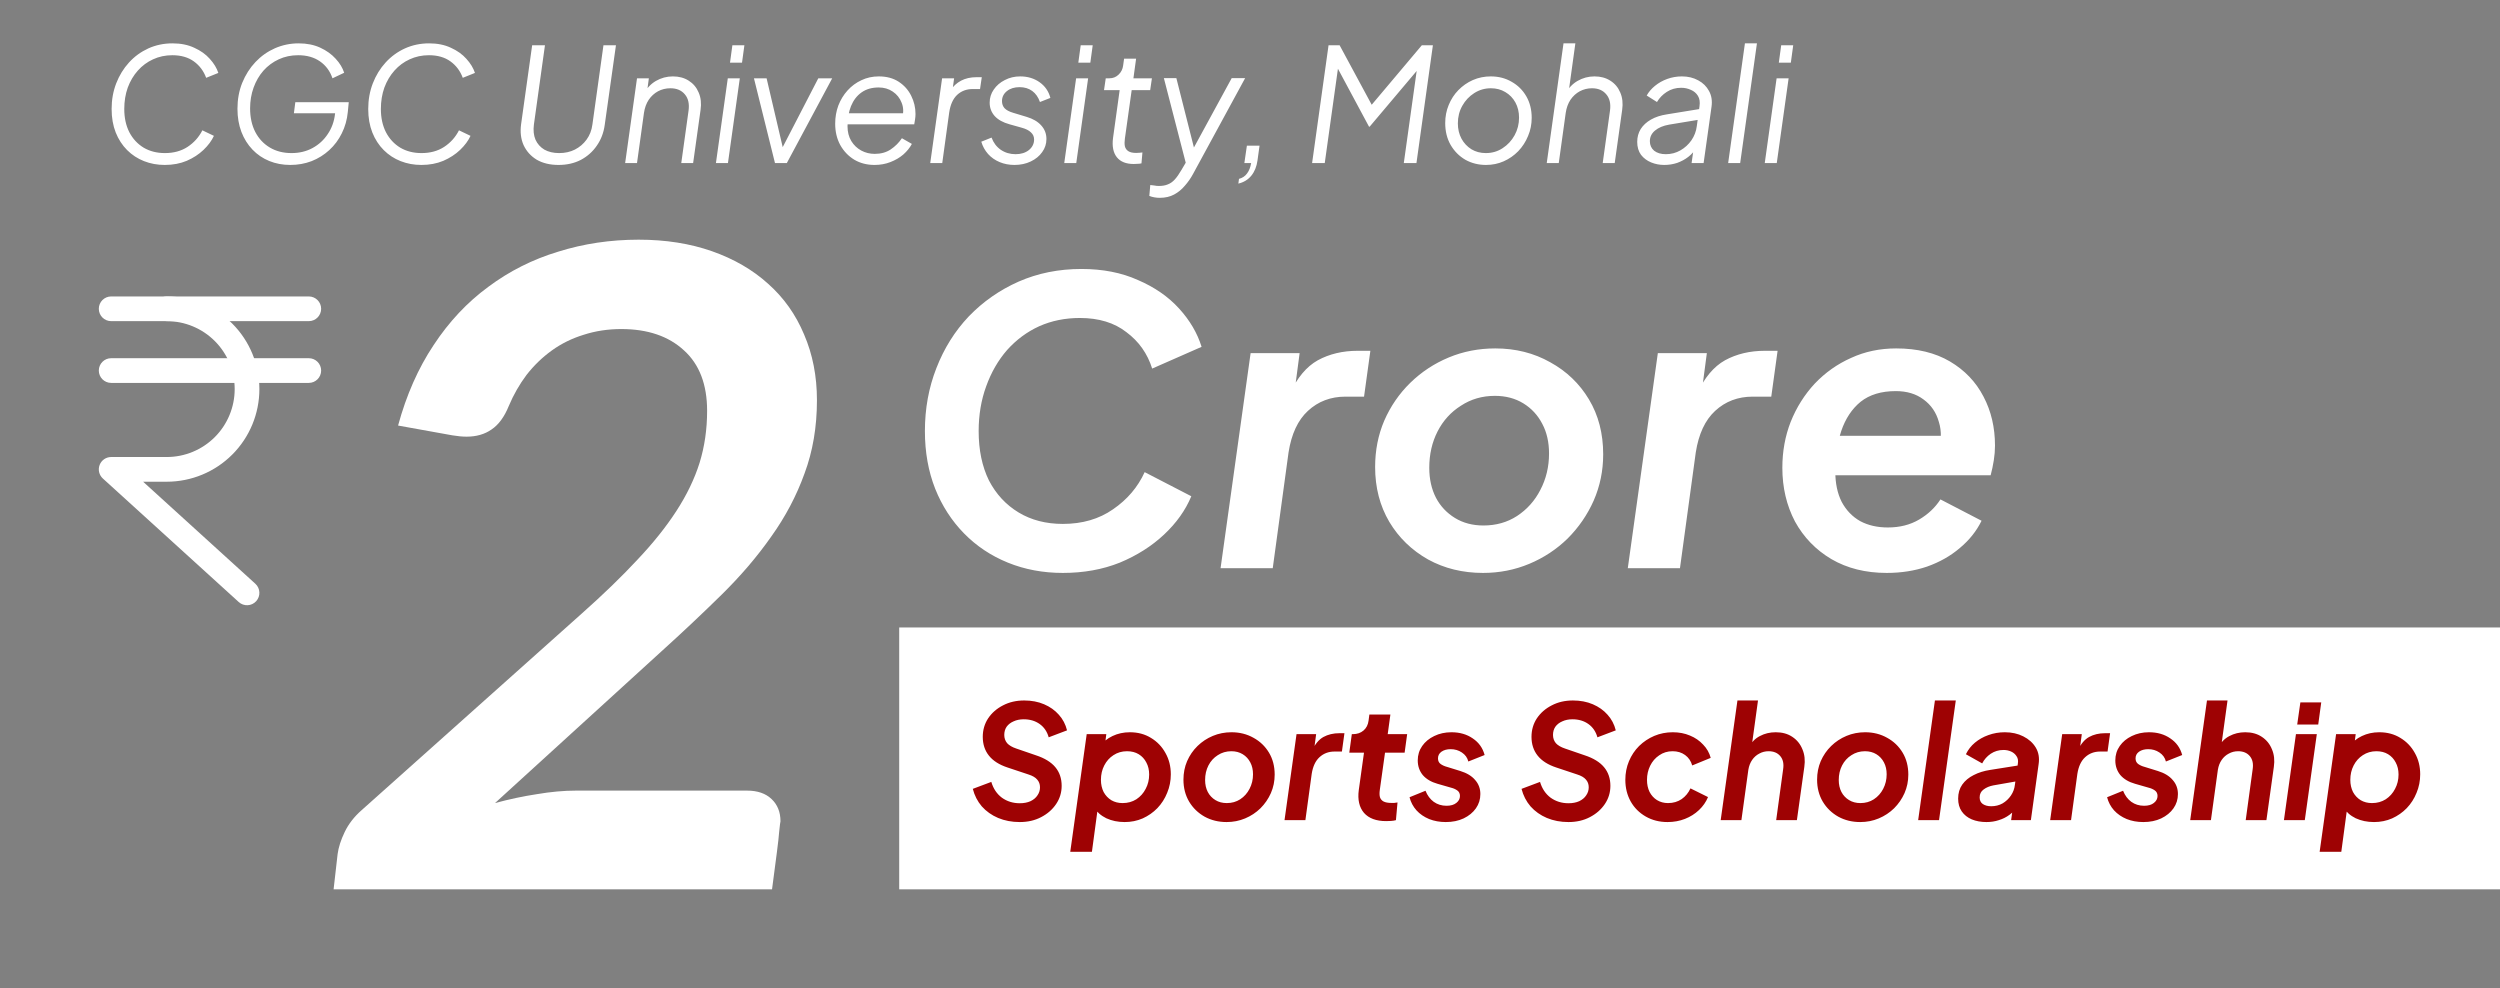 <svg width="506" height="200" viewBox="0 0 506 200" fill="none" xmlns="http://www.w3.org/2000/svg">
<rect x="0" y="0" width="506" height="200" fill="#808080" stroke="none"/>
<path d="M215.12 115.96C211.12 115.96 207.413 115.267 204 113.88C200.587 112.493 197.627 110.52 195.12 107.96C192.613 105.4 190.667 102.387 189.28 98.92C187.893 95.4 187.2 91.507 187.2 87.24C187.2 82.707 187.973 78.467 189.52 74.52C191.067 70.52 193.253 67.027 196.08 64.04C198.96 61.053 202.32 58.707 206.16 57C210.053 55.293 214.293 54.44 218.88 54.44C223.2 54.44 227.013 55.187 230.32 56.68C233.68 58.12 236.453 60.04 238.64 62.44C240.827 64.84 242.347 67.427 243.2 70.2L233.2 74.6C232.24 71.56 230.507 69.107 228 67.24C225.547 65.32 222.4 64.36 218.56 64.36C215.573 64.36 212.827 64.92 210.32 66.04C207.867 67.16 205.707 68.76 203.84 70.84C202.027 72.92 200.613 75.373 199.6 78.2C198.587 80.973 198.08 83.987 198.08 87.24C198.08 91.08 198.773 94.413 200.16 97.24C201.6 100.013 203.6 102.173 206.16 103.72C208.72 105.267 211.707 106.04 215.12 106.04C219.067 106.04 222.453 105.053 225.28 103.08C228.16 101.107 230.293 98.6 231.68 95.56L241.12 100.44C239.947 103.267 238.107 105.853 235.6 108.2C233.093 110.547 230.107 112.44 226.64 113.88C223.173 115.267 219.333 115.96 215.12 115.96ZM247.043 115L253.123 71.48H263.043L261.763 81.16L261.043 79.72C262.536 76.467 264.43 74.2 266.723 72.92C269.07 71.64 271.763 71 274.803 71H277.363L276.083 80.28H272.323C269.336 80.28 266.803 81.24 264.723 83.16C262.696 85.027 261.39 87.827 260.803 91.56L257.603 115H247.043ZM300.165 115.96C296.058 115.96 292.352 115.053 289.045 113.24C285.738 111.373 283.125 108.84 281.205 105.64C279.285 102.387 278.325 98.68 278.325 94.52C278.325 91.16 278.938 88.04 280.165 85.16C281.445 82.227 283.205 79.667 285.445 77.48C287.685 75.293 290.272 73.587 293.205 72.36C296.138 71.133 299.285 70.52 302.645 70.52C306.752 70.52 310.458 71.453 313.765 73.32C317.072 75.133 319.685 77.64 321.605 80.84C323.525 84.04 324.485 87.747 324.485 91.96C324.485 95.267 323.845 98.387 322.565 101.32C321.285 104.2 319.525 106.76 317.285 109C315.045 111.187 312.458 112.893 309.525 114.12C306.592 115.347 303.472 115.96 300.165 115.96ZM300.245 106.36C302.805 106.36 305.072 105.72 307.045 104.44C309.072 103.107 310.645 101.347 311.765 99.16C312.938 96.92 313.525 94.467 313.525 91.8C313.525 89.507 313.072 87.507 312.165 85.8C311.258 84.04 309.978 82.653 308.325 81.64C306.672 80.627 304.752 80.12 302.565 80.12C300.005 80.12 297.712 80.787 295.685 82.12C293.658 83.4 292.085 85.133 290.965 87.32C289.845 89.507 289.285 91.96 289.285 94.68C289.285 96.973 289.738 99 290.645 100.76C291.552 102.467 292.832 103.827 294.485 104.84C296.138 105.853 298.058 106.36 300.245 106.36ZM329.465 115L335.545 71.48H345.465L344.185 81.16L343.465 79.72C344.958 76.467 346.852 74.2 349.145 72.92C351.492 71.64 354.185 71 357.225 71H359.785L358.505 80.28H354.745C351.758 80.28 349.225 81.24 347.145 83.16C345.118 85.027 343.812 87.827 343.225 91.56L340.025 115H329.465ZM381.867 115.96C377.6 115.96 373.867 115.027 370.667 113.16C367.52 111.293 365.067 108.76 363.307 105.56C361.6 102.307 360.747 98.68 360.747 94.68C360.747 91.373 361.307 88.28 362.427 85.4C363.6 82.467 365.227 79.88 367.307 77.64C369.44 75.4 371.894 73.667 374.667 72.44C377.44 71.16 380.48 70.52 383.787 70.52C388.054 70.52 391.68 71.4 394.667 73.16C397.654 74.92 399.92 77.293 401.467 80.28C403.014 83.213 403.787 86.52 403.787 90.2C403.787 91.16 403.707 92.147 403.547 93.16C403.387 94.173 403.174 95.187 402.907 96.2H369.307L369.867 88.2H397.467L392.267 91.8C392.96 89.4 393.014 87.267 392.427 85.4C391.894 83.48 390.854 81.96 389.307 80.84C387.814 79.72 385.947 79.16 383.707 79.16C380.774 79.16 378.4 79.88 376.587 81.32C374.827 82.76 373.52 84.733 372.667 87.24C371.867 89.693 371.467 92.44 371.467 95.48C371.467 97.827 371.894 99.853 372.747 101.56C373.654 103.267 374.907 104.573 376.507 105.48C378.107 106.333 379.974 106.76 382.107 106.76C384.507 106.76 386.614 106.227 388.427 105.16C390.24 104.093 391.68 102.733 392.747 101.08L401.067 105.4C400.054 107.48 398.587 109.32 396.667 110.92C394.8 112.52 392.587 113.773 390.027 114.68C387.52 115.533 384.8 115.96 381.867 115.96Z" fill="white"/>
<path d="M129.26 48.51C134.72 48.51 139.67 49.29 144.11 50.85C148.55 52.41 152.33 54.6 155.45 57.42C158.63 60.24 161.06 63.66 162.74 67.68C164.48 71.7 165.35 76.14 165.35 81C165.35 86.4 164.51 91.35 162.83 95.85C161.21 100.35 158.96 104.61 156.08 108.63C153.26 112.65 149.93 116.55 146.09 120.33C142.25 124.11 138.14 127.98 133.76 131.94L100.19 162.54C103.07 161.76 105.89 161.16 108.65 160.74C111.47 160.26 114.11 160.02 116.57 160.02H151.22C153.32 160.02 154.97 160.59 156.17 161.73C157.37 162.87 157.97 164.37 157.97 166.23C157.97 166.35 157.94 166.53 157.88 166.77C157.88 166.95 157.82 167.49 157.7 168.39C157.64 169.23 157.49 170.58 157.25 172.44C157.01 174.24 156.68 176.76 156.26 180H67.52L68.33 172.89C68.51 171.51 68.99 170.01 69.77 168.39C70.55 166.77 71.69 165.3 73.19 163.98L117.83 124.11C122.15 120.27 125.87 116.67 128.99 113.31C132.17 109.95 134.81 106.65 136.91 103.41C139.01 100.17 140.57 96.93 141.59 93.69C142.61 90.39 143.12 86.88 143.12 83.16C143.12 77.82 141.56 73.74 138.44 70.92C135.32 68.04 131.09 66.6 125.75 66.6C123.05 66.6 120.5 66.99 118.1 67.77C115.76 68.49 113.63 69.54 111.71 70.92C109.79 72.3 108.08 73.95 106.58 75.87C105.14 77.79 103.94 79.89 102.98 82.17C102.08 84.39 100.91 85.98 99.47 86.94C98.09 87.9 96.41 88.38 94.43 88.38C93.59 88.38 92.63 88.29 91.55 88.11L80.57 86.13C82.25 79.95 84.65 74.52 87.77 69.84C90.89 65.1 94.58 61.17 98.84 58.05C103.1 54.87 107.81 52.5 112.97 50.94C118.13 49.32 123.56 48.51 129.26 48.51Z" fill="white"/>
<path fill-rule="evenodd" clip-rule="evenodd" d="M20 75C20 73.619 21.119 72.5 22.5 72.5H62.5C63.881 72.5 65 73.619 65 75C65 76.381 63.881 77.5 62.5 77.5H22.5C21.119 77.5 20 76.381 20 75Z" fill="white"/>
<path fill-rule="evenodd" clip-rule="evenodd" d="M20 62.5C20 61.119 21.119 60 22.5 60H62.5C63.881 60 65 61.119 65 62.5C65 63.881 63.881 65 62.5 65H22.5C21.119 65 20 63.881 20 62.5Z" fill="white"/>
<path fill-rule="evenodd" clip-rule="evenodd" d="M31.25 62.5C31.25 61.119 32.369 60 33.75 60C38.723 60 43.492 61.975 47.008 65.492C50.525 69.008 52.5 73.777 52.5 78.75C52.5 83.723 50.525 88.492 47.008 92.008C43.492 95.525 38.723 97.5 33.75 97.5H28.967L51.682 118.15C52.703 119.079 52.779 120.66 51.85 121.682C50.921 122.703 49.34 122.778 48.318 121.85L20.818 96.85C20.054 96.155 19.796 95.062 20.168 94.099C20.541 93.135 21.467 92.5 22.5 92.5H33.75C37.397 92.5 40.894 91.051 43.473 88.473C46.051 85.894 47.5 82.397 47.5 78.75C47.5 75.103 46.051 71.606 43.473 69.027C40.894 66.449 37.397 65 33.75 65C32.369 65 31.25 63.881 31.25 62.5Z" fill="white"/>
<rect x="182" y="127" width="324" height="53" fill="white"/>
<path d="M206.4 166.384C204.8 166.384 203.339 166.107 202.016 165.552C200.715 164.997 199.616 164.219 198.72 163.216C197.845 162.192 197.237 161.008 196.896 159.664L200.64 158.256C201.045 159.621 201.76 160.688 202.784 161.456C203.829 162.203 205.035 162.576 206.4 162.576C207.232 162.576 207.957 162.437 208.576 162.16C209.195 161.861 209.664 161.467 209.984 160.976C210.325 160.485 210.496 159.941 210.496 159.344C210.496 158.725 210.304 158.203 209.92 157.776C209.557 157.349 208.971 157.008 208.16 156.752L203.936 155.344C202.251 154.789 200.992 153.989 200.16 152.944C199.328 151.899 198.912 150.629 198.912 149.136C198.912 147.749 199.275 146.501 200 145.392C200.747 144.283 201.749 143.408 203.008 142.768C204.267 142.107 205.696 141.776 207.296 141.776C208.789 141.776 210.133 142.032 211.328 142.544C212.523 143.056 213.515 143.76 214.304 144.656C215.115 145.552 215.669 146.608 215.968 147.824L212.256 149.232C211.936 148.08 211.328 147.184 210.432 146.544C209.536 145.904 208.459 145.584 207.2 145.584C206.432 145.584 205.749 145.723 205.152 146C204.555 146.256 204.085 146.619 203.744 147.088C203.424 147.557 203.264 148.112 203.264 148.752C203.264 149.392 203.456 149.947 203.84 150.416C204.245 150.864 204.864 151.227 205.696 151.504L209.696 152.88C211.445 153.456 212.747 154.256 213.6 155.28C214.453 156.304 214.88 157.563 214.88 159.056C214.88 160.4 214.507 161.627 213.76 162.736C213.013 163.845 212 164.731 210.72 165.392C209.461 166.053 208.021 166.384 206.4 166.384ZM216.621 172.4L219.949 148.592H223.917L223.469 152.048L222.573 151.12C223.256 150.181 224.12 149.467 225.165 148.976C226.232 148.464 227.405 148.208 228.685 148.208C230.307 148.208 231.736 148.592 232.973 149.36C234.211 150.107 235.181 151.12 235.885 152.4C236.611 153.68 236.973 155.12 236.973 156.72C236.973 158.043 236.728 159.291 236.237 160.464C235.768 161.637 235.107 162.672 234.253 163.568C233.4 164.443 232.408 165.136 231.277 165.648C230.147 166.139 228.931 166.384 227.629 166.384C226.264 166.384 225.027 166.128 223.917 165.616C222.829 165.083 221.997 164.347 221.421 163.408L222.317 162.64L221.005 172.4H216.621ZM227.213 162.544C228.259 162.544 229.187 162.288 229.997 161.776C230.808 161.243 231.437 160.539 231.885 159.664C232.355 158.789 232.589 157.819 232.589 156.752C232.589 155.835 232.397 155.024 232.013 154.32C231.651 153.616 231.139 153.061 230.477 152.656C229.816 152.251 229.027 152.048 228.109 152.048C227.085 152.048 226.168 152.315 225.357 152.848C224.568 153.36 223.949 154.053 223.501 154.928C223.053 155.803 222.829 156.773 222.829 157.84C222.829 158.757 223.011 159.579 223.373 160.304C223.757 161.008 224.28 161.563 224.941 161.968C225.603 162.352 226.36 162.544 227.213 162.544ZM248.266 166.384C246.623 166.384 245.141 166.021 243.818 165.296C242.495 164.549 241.45 163.536 240.682 162.256C239.914 160.955 239.53 159.472 239.53 157.808C239.53 156.464 239.775 155.216 240.266 154.064C240.778 152.891 241.482 151.867 242.378 150.992C243.274 150.117 244.309 149.435 245.482 148.944C246.655 148.453 247.914 148.208 249.258 148.208C250.901 148.208 252.383 148.581 253.706 149.328C255.029 150.053 256.074 151.056 256.842 152.336C257.61 153.616 257.994 155.099 257.994 156.784C257.994 158.107 257.738 159.355 257.226 160.528C256.714 161.68 256.01 162.704 255.114 163.6C254.218 164.475 253.183 165.157 252.01 165.648C250.837 166.139 249.589 166.384 248.266 166.384ZM248.298 162.544C249.322 162.544 250.229 162.288 251.018 161.776C251.829 161.243 252.458 160.539 252.906 159.664C253.375 158.768 253.61 157.787 253.61 156.72C253.61 155.803 253.429 155.003 253.066 154.32C252.703 153.616 252.191 153.061 251.53 152.656C250.869 152.251 250.101 152.048 249.226 152.048C248.202 152.048 247.285 152.315 246.474 152.848C245.663 153.36 245.034 154.053 244.586 154.928C244.138 155.803 243.914 156.784 243.914 157.872C243.914 158.789 244.095 159.6 244.458 160.304C244.821 160.987 245.333 161.531 245.994 161.936C246.655 162.341 247.423 162.544 248.298 162.544ZM259.986 166L262.418 148.592H266.386L265.874 152.464L265.586 151.888C266.183 150.587 266.941 149.68 267.858 149.168C268.797 148.656 269.874 148.4 271.09 148.4H272.114L271.602 152.112H270.098C268.903 152.112 267.89 152.496 267.058 153.264C266.247 154.011 265.725 155.131 265.49 156.624L264.21 166H259.986ZM280.552 166.192C278.546 166.192 277.053 165.637 276.072 164.528C275.112 163.397 274.76 161.861 275.016 159.92L276.072 152.336H273.096L273.608 148.592H273.832C274.685 148.592 275.4 148.347 275.976 147.856C276.552 147.365 276.893 146.693 277 145.84L277.16 144.624H281.416L280.872 148.592H284.808L284.296 152.336H280.328L279.272 159.888C279.186 160.485 279.197 160.976 279.304 161.36C279.432 161.744 279.677 162.032 280.04 162.224C280.424 162.416 280.946 162.512 281.608 162.512C281.8 162.512 281.992 162.512 282.184 162.512C282.376 162.491 282.6 162.459 282.856 162.416L282.536 166C282.237 166.085 281.896 166.139 281.512 166.16C281.149 166.181 280.829 166.192 280.552 166.192ZM292.616 166.384C291.4 166.384 290.28 166.181 289.256 165.776C288.232 165.349 287.379 164.763 286.696 164.016C286.013 163.248 285.544 162.363 285.288 161.36L288.52 160.048C288.904 161.008 289.459 161.755 290.184 162.288C290.931 162.821 291.795 163.088 292.776 163.088C293.629 163.088 294.291 162.896 294.76 162.512C295.251 162.128 295.496 161.659 295.496 161.104C295.496 160.613 295.315 160.24 294.952 159.984C294.589 159.728 294.184 159.547 293.736 159.44L290.952 158.64C289.672 158.277 288.68 157.691 287.976 156.88C287.293 156.048 286.952 155.056 286.952 153.904C286.952 152.816 287.251 151.845 287.848 150.992C288.445 150.139 289.256 149.467 290.28 148.976C291.325 148.464 292.488 148.208 293.768 148.208C295.453 148.208 296.893 148.624 298.088 149.456C299.304 150.267 300.104 151.387 300.488 152.816L297.192 154.128C297 153.36 296.563 152.752 295.88 152.304C295.219 151.856 294.461 151.632 293.608 151.632C292.861 151.632 292.243 151.803 291.752 152.144C291.283 152.485 291.048 152.933 291.048 153.488C291.048 154 291.229 154.384 291.592 154.64C291.955 154.896 292.381 155.088 292.872 155.216L295.56 156.048C296.883 156.453 297.885 157.061 298.568 157.872C299.272 158.661 299.624 159.611 299.624 160.72C299.624 161.787 299.325 162.747 298.728 163.6C298.131 164.453 297.299 165.136 296.232 165.648C295.187 166.139 293.981 166.384 292.616 166.384ZM317.463 166.384C315.863 166.384 314.401 166.107 313.079 165.552C311.777 164.997 310.679 164.219 309.783 163.216C308.908 162.192 308.3 161.008 307.959 159.664L311.703 158.256C312.108 159.621 312.823 160.688 313.847 161.456C314.892 162.203 316.097 162.576 317.463 162.576C318.295 162.576 319.02 162.437 319.639 162.16C320.257 161.861 320.727 161.467 321.047 160.976C321.388 160.485 321.559 159.941 321.559 159.344C321.559 158.725 321.367 158.203 320.983 157.776C320.62 157.349 320.033 157.008 319.223 156.752L314.999 155.344C313.313 154.789 312.055 153.989 311.223 152.944C310.391 151.899 309.975 150.629 309.975 149.136C309.975 147.749 310.337 146.501 311.062 145.392C311.809 144.283 312.812 143.408 314.071 142.768C315.329 142.107 316.759 141.776 318.359 141.776C319.852 141.776 321.196 142.032 322.391 142.544C323.585 143.056 324.577 143.76 325.367 144.656C326.177 145.552 326.732 146.608 327.031 147.824L323.319 149.232C322.999 148.08 322.391 147.184 321.495 146.544C320.599 145.904 319.521 145.584 318.263 145.584C317.495 145.584 316.812 145.723 316.215 146C315.617 146.256 315.148 146.619 314.807 147.088C314.487 147.557 314.327 148.112 314.327 148.752C314.327 149.392 314.519 149.947 314.903 150.416C315.308 150.864 315.927 151.227 316.759 151.504L320.759 152.88C322.508 153.456 323.809 154.256 324.663 155.28C325.516 156.304 325.943 157.563 325.943 159.056C325.943 160.4 325.569 161.627 324.823 162.736C324.076 163.845 323.063 164.731 321.783 165.392C320.524 166.053 319.084 166.384 317.463 166.384ZM337.512 166.384C335.869 166.384 334.397 166.011 333.096 165.264C331.794 164.517 330.781 163.504 330.056 162.224C329.33 160.923 328.968 159.461 328.968 157.84C328.968 156.496 329.213 155.237 329.704 154.064C330.194 152.891 330.877 151.867 331.752 150.992C332.648 150.117 333.672 149.435 334.824 148.944C335.997 148.453 337.245 148.208 338.568 148.208C339.848 148.208 341.01 148.432 342.056 148.88C343.101 149.307 343.986 149.915 344.712 150.704C345.458 151.472 345.97 152.368 346.248 153.392L342.504 154.928C342.248 154.032 341.768 153.328 341.064 152.816C340.36 152.304 339.517 152.048 338.536 152.048C337.512 152.048 336.605 152.325 335.816 152.88C335.026 153.413 334.418 154.117 333.992 154.992C333.565 155.867 333.352 156.816 333.352 157.84C333.352 158.757 333.522 159.568 333.864 160.272C334.226 160.976 334.728 161.531 335.368 161.936C336.029 162.341 336.776 162.544 337.608 162.544C338.653 162.544 339.57 162.277 340.36 161.744C341.149 161.189 341.746 160.464 342.152 159.568L345.704 161.328C345.298 162.309 344.69 163.184 343.88 163.952C343.069 164.72 342.12 165.317 341.032 165.744C339.944 166.171 338.77 166.384 337.512 166.384ZM348.267 166L351.659 141.776H355.819L354.411 152.016L353.931 151.312C354.486 150.245 355.243 149.467 356.203 148.976C357.163 148.464 358.23 148.208 359.403 148.208C360.726 148.208 361.846 148.517 362.763 149.136C363.702 149.755 364.385 150.597 364.811 151.664C365.259 152.709 365.387 153.893 365.195 155.216L363.691 166H359.499L360.907 155.696C361.078 154.587 360.886 153.701 360.331 153.04C359.777 152.379 358.987 152.048 357.963 152.048C357.281 152.048 356.651 152.208 356.075 152.528C355.499 152.827 355.019 153.253 354.635 153.808C354.251 154.363 353.995 155.024 353.867 155.792L352.459 166H348.267ZM376.516 166.384C374.873 166.384 373.391 166.021 372.068 165.296C370.745 164.549 369.7 163.536 368.932 162.256C368.164 160.955 367.78 159.472 367.78 157.808C367.78 156.464 368.025 155.216 368.516 154.064C369.028 152.891 369.732 151.867 370.628 150.992C371.524 150.117 372.559 149.435 373.732 148.944C374.905 148.453 376.164 148.208 377.508 148.208C379.151 148.208 380.633 148.581 381.956 149.328C383.279 150.053 384.324 151.056 385.092 152.336C385.86 153.616 386.244 155.099 386.244 156.784C386.244 158.107 385.988 159.355 385.476 160.528C384.964 161.68 384.26 162.704 383.364 163.6C382.468 164.475 381.433 165.157 380.26 165.648C379.087 166.139 377.839 166.384 376.516 166.384ZM376.548 162.544C377.572 162.544 378.479 162.288 379.268 161.776C380.079 161.243 380.708 160.539 381.156 159.664C381.625 158.768 381.86 157.787 381.86 156.72C381.86 155.803 381.679 155.003 381.316 154.32C380.953 153.616 380.441 153.061 379.78 152.656C379.119 152.251 378.351 152.048 377.476 152.048C376.452 152.048 375.535 152.315 374.724 152.848C373.913 153.36 373.284 154.053 372.836 154.928C372.388 155.803 372.164 156.784 372.164 157.872C372.164 158.789 372.345 159.6 372.708 160.304C373.071 160.987 373.583 161.531 374.244 161.936C374.905 162.341 375.673 162.544 376.548 162.544ZM388.236 166L391.628 141.776H395.852L392.46 166H388.236ZM402.057 166.384C400.948 166.384 399.956 166.203 399.081 165.84C398.228 165.477 397.556 164.944 397.065 164.24C396.574 163.536 396.329 162.672 396.329 161.648C396.329 160.539 396.606 159.589 397.161 158.8C397.716 158.011 398.484 157.371 399.465 156.88C400.446 156.368 401.577 156.016 402.857 155.824L408.713 154.896L408.393 158.096L403.465 158.96C402.676 159.109 402.014 159.387 401.481 159.792C400.948 160.176 400.681 160.709 400.681 161.392C400.681 161.989 400.894 162.437 401.321 162.736C401.769 163.035 402.334 163.184 403.017 163.184C403.87 163.184 404.638 162.992 405.321 162.608C406.004 162.203 406.569 161.669 407.017 161.008C407.465 160.347 407.732 159.621 407.817 158.832L408.425 154.48C408.51 153.904 408.414 153.424 408.137 153.04C407.881 152.635 407.518 152.325 407.049 152.112C406.58 151.899 406.068 151.792 405.513 151.792C404.553 151.792 403.689 152.048 402.921 152.56C402.174 153.072 401.598 153.723 401.193 154.512L397.897 152.656C398.345 151.739 398.953 150.96 399.721 150.32C400.51 149.659 401.417 149.147 402.441 148.784C403.486 148.4 404.596 148.208 405.769 148.208C407.177 148.208 408.425 148.485 409.513 149.04C410.622 149.595 411.465 150.352 412.041 151.312C412.617 152.272 412.809 153.392 412.617 154.672L411.049 166H407.049L407.465 163.024L408.521 163.056C407.988 163.803 407.39 164.421 406.729 164.912C406.068 165.403 405.342 165.765 404.553 166C403.785 166.256 402.953 166.384 402.057 166.384ZM414.955 166L417.387 148.592H421.355L420.843 152.464L420.555 151.888C421.152 150.587 421.909 149.68 422.827 149.168C423.765 148.656 424.843 148.4 426.059 148.4H427.083L426.571 152.112H425.067C423.872 152.112 422.859 152.496 422.027 153.264C421.216 154.011 420.693 155.131 420.459 156.624L419.179 166H414.955ZM433.804 166.384C432.588 166.384 431.468 166.181 430.444 165.776C429.42 165.349 428.566 164.763 427.884 164.016C427.201 163.248 426.732 162.363 426.476 161.36L429.708 160.048C430.092 161.008 430.646 161.755 431.372 162.288C432.118 162.821 432.982 163.088 433.964 163.088C434.817 163.088 435.478 162.896 435.948 162.512C436.438 162.128 436.684 161.659 436.684 161.104C436.684 160.613 436.502 160.24 436.14 159.984C435.777 159.728 435.372 159.547 434.924 159.44L432.14 158.64C430.86 158.277 429.868 157.691 429.164 156.88C428.481 156.048 428.14 155.056 428.14 153.904C428.14 152.816 428.438 151.845 429.036 150.992C429.633 150.139 430.444 149.467 431.468 148.976C432.513 148.464 433.676 148.208 434.956 148.208C436.641 148.208 438.081 148.624 439.276 149.456C440.492 150.267 441.292 151.387 441.676 152.816L438.38 154.128C438.188 153.36 437.75 152.752 437.068 152.304C436.406 151.856 435.649 151.632 434.796 151.632C434.049 151.632 433.43 151.803 432.94 152.144C432.47 152.485 432.236 152.933 432.236 153.488C432.236 154 432.417 154.384 432.78 154.64C433.142 154.896 433.569 155.088 434.06 155.216L436.748 156.048C438.07 156.453 439.073 157.061 439.756 157.872C440.46 158.661 440.812 159.611 440.812 160.72C440.812 161.787 440.513 162.747 439.916 163.6C439.318 164.453 438.486 165.136 437.42 165.648C436.374 166.139 435.169 166.384 433.804 166.384ZM443.299 166L446.691 141.776H450.851L449.443 152.016L448.963 151.312C449.517 150.245 450.275 149.467 451.235 148.976C452.195 148.464 453.261 148.208 454.435 148.208C455.757 148.208 456.877 148.517 457.795 149.136C458.733 149.755 459.416 150.597 459.843 151.664C460.291 152.709 460.419 153.893 460.227 155.216L458.722 166H454.531L455.939 155.696C456.109 154.587 455.917 153.701 455.363 153.04C454.808 152.379 454.019 152.048 452.995 152.048C452.312 152.048 451.683 152.208 451.107 152.528C450.531 152.827 450.051 153.253 449.667 153.808C449.283 154.363 449.027 155.024 448.899 155.792L447.491 166H443.299ZM462.267 166L464.699 148.592H468.923L466.491 166H462.267ZM464.955 146.64L465.595 142.16H469.819L469.211 146.64H464.955ZM469.496 172.4L472.824 148.592H476.792L476.344 152.048L475.448 151.12C476.131 150.181 476.995 149.467 478.04 148.976C479.107 148.464 480.28 148.208 481.56 148.208C483.182 148.208 484.611 148.592 485.848 149.36C487.086 150.107 488.056 151.12 488.76 152.4C489.486 153.68 489.848 155.12 489.848 156.72C489.848 158.043 489.603 159.291 489.112 160.464C488.643 161.637 487.982 162.672 487.128 163.568C486.275 164.443 485.283 165.136 484.152 165.648C483.022 166.139 481.806 166.384 480.504 166.384C479.139 166.384 477.902 166.128 476.792 165.616C475.704 165.083 474.872 164.347 474.296 163.408L475.192 162.64L473.88 172.4H469.496ZM480.088 162.544C481.134 162.544 482.062 162.288 482.872 161.776C483.683 161.243 484.312 160.539 484.76 159.664C485.23 158.789 485.464 157.819 485.464 156.752C485.464 155.835 485.272 155.024 484.888 154.32C484.526 153.616 484.014 153.061 483.352 152.656C482.691 152.251 481.902 152.048 480.984 152.048C479.96 152.048 479.043 152.315 478.232 152.848C477.443 153.36 476.824 154.053 476.376 154.928C475.928 155.803 475.704 156.773 475.704 157.84C475.704 158.757 475.886 159.579 476.248 160.304C476.632 161.008 477.155 161.563 477.816 161.968C478.478 162.352 479.235 162.544 480.088 162.544Z" fill="#9E0203"/>
<path d="M33.344 33.384C31.851 33.384 30.453 33.128 29.152 32.616C27.851 32.104 26.709 31.357 25.728 30.376C24.747 29.395 23.979 28.211 23.424 26.824C22.869 25.416 22.592 23.827 22.592 22.056C22.592 20.2 22.901 18.472 23.52 16.872C24.139 15.272 25.003 13.864 26.112 12.648C27.221 11.432 28.523 10.483 30.016 9.8C31.531 9.117 33.163 8.776 34.912 8.776C36.597 8.776 38.069 9.075 39.328 9.672C40.608 10.248 41.653 10.995 42.464 11.912C43.296 12.829 43.872 13.779 44.192 14.76L41.728 15.752C41.216 14.365 40.384 13.256 39.232 12.424C38.08 11.592 36.629 11.176 34.88 11.176C33.472 11.176 32.171 11.453 30.976 12.008C29.803 12.541 28.779 13.299 27.904 14.28C27.029 15.261 26.347 16.413 25.856 17.736C25.387 19.059 25.152 20.499 25.152 22.056C25.152 23.848 25.493 25.416 26.176 26.76C26.88 28.104 27.851 29.149 29.088 29.896C30.325 30.621 31.755 30.984 33.376 30.984C35.147 30.984 36.672 30.568 37.952 29.736C39.253 28.883 40.256 27.763 40.96 26.376L43.296 27.496C42.848 28.477 42.144 29.427 41.184 30.344C40.245 31.24 39.115 31.976 37.792 32.552C36.469 33.107 34.987 33.384 33.344 33.384ZM58.749 33.384C57.213 33.384 55.794 33.117 54.493 32.584C53.191 32.051 52.061 31.283 51.101 30.28C50.141 29.277 49.394 28.083 48.861 26.696C48.327 25.288 48.061 23.731 48.061 22.024C48.061 20.125 48.381 18.376 49.021 16.776C49.682 15.155 50.578 13.747 51.709 12.552C52.839 11.357 54.151 10.429 55.645 9.768C57.159 9.107 58.759 8.776 60.445 8.776C62.087 8.776 63.538 9.064 64.797 9.64C66.055 10.216 67.101 10.963 67.933 11.88C68.765 12.776 69.341 13.725 69.661 14.728L67.293 15.848C66.802 14.397 65.959 13.256 64.765 12.424C63.57 11.592 62.098 11.176 60.349 11.176C58.919 11.176 57.607 11.453 56.413 12.008C55.218 12.563 54.183 13.331 53.309 14.312C52.455 15.293 51.794 16.435 51.325 17.736C50.855 19.037 50.621 20.435 50.621 21.928C50.621 23.763 50.973 25.363 51.677 26.728C52.381 28.072 53.362 29.117 54.621 29.864C55.879 30.611 57.341 30.984 59.005 30.984C60.583 30.984 62.002 30.643 63.261 29.96C64.519 29.277 65.543 28.339 66.333 27.144C67.143 25.949 67.634 24.595 67.805 23.08L67.965 21.768L68.957 22.92H59.485L59.773 20.68H70.589L70.397 22.664C70.247 24.221 69.842 25.661 69.181 26.984C68.541 28.285 67.698 29.416 66.653 30.376C65.607 31.336 64.413 32.083 63.069 32.616C61.725 33.128 60.285 33.384 58.749 33.384ZM85.281 33.384C83.788 33.384 82.391 33.128 81.09 32.616C79.788 32.104 78.647 31.357 77.665 30.376C76.684 29.395 75.916 28.211 75.362 26.824C74.807 25.416 74.529 23.827 74.529 22.056C74.529 20.2 74.839 18.472 75.457 16.872C76.076 15.272 76.94 13.864 78.049 12.648C79.159 11.432 80.46 10.483 81.954 9.8C83.468 9.117 85.1 8.776 86.85 8.776C88.535 8.776 90.007 9.075 91.266 9.672C92.546 10.248 93.591 10.995 94.401 11.912C95.234 12.829 95.809 13.779 96.129 14.76L93.665 15.752C93.153 14.365 92.322 13.256 91.169 12.424C90.017 11.592 88.567 11.176 86.817 11.176C85.409 11.176 84.108 11.453 82.913 12.008C81.74 12.541 80.716 13.299 79.841 14.28C78.967 15.261 78.284 16.413 77.793 17.736C77.324 19.059 77.09 20.499 77.09 22.056C77.09 23.848 77.431 25.416 78.114 26.76C78.817 28.104 79.788 29.149 81.025 29.896C82.263 30.621 83.692 30.984 85.314 30.984C87.084 30.984 88.609 30.568 89.889 29.736C91.191 28.883 92.194 27.763 92.897 26.376L95.234 27.496C94.785 28.477 94.082 29.427 93.121 30.344C92.183 31.24 91.052 31.976 89.73 32.552C88.407 33.107 86.924 33.384 85.281 33.384ZM113.052 33.384C111.324 33.384 109.852 33.032 108.636 32.328C107.441 31.603 106.556 30.621 105.98 29.384C105.425 28.147 105.254 26.739 105.468 25.16L107.708 9.16H110.3L108.06 25.224C107.91 26.376 108.017 27.389 108.38 28.264C108.764 29.117 109.361 29.789 110.172 30.28C111.004 30.749 112.006 30.984 113.18 30.984C114.353 30.984 115.409 30.749 116.348 30.28C117.308 29.789 118.097 29.117 118.716 28.264C119.356 27.389 119.75 26.376 119.9 25.224L122.14 9.16H124.668L122.396 25.288C122.182 26.867 121.649 28.264 120.796 29.48C119.964 30.696 118.886 31.656 117.564 32.36C116.241 33.043 114.737 33.384 113.052 33.384ZM126.53 33L128.93 15.848H131.33L130.882 19.176L130.338 18.984C130.893 17.875 131.693 17.011 132.738 16.392C133.805 15.773 134.957 15.464 136.194 15.464C137.431 15.464 138.498 15.752 139.394 16.328C140.311 16.904 140.983 17.704 141.41 18.728C141.858 19.752 141.986 20.925 141.794 22.248L140.29 33H137.89L139.362 22.408C139.554 21.021 139.309 19.923 138.626 19.112C137.943 18.28 136.962 17.864 135.682 17.864C134.786 17.864 133.954 18.067 133.186 18.472C132.439 18.877 131.81 19.453 131.298 20.2C130.807 20.947 130.487 21.832 130.338 22.856L128.93 33H126.53ZM144.905 33L147.305 15.848H149.737L147.337 33H144.905ZM147.753 12.68L148.233 9.16H150.665L150.185 12.68H147.753ZM156.855 33L152.599 15.848H155.159L158.679 30.888H157.847L165.623 15.848H168.439L159.255 33H156.855ZM177.01 33.384C175.474 33.384 174.109 33.032 172.914 32.328C171.719 31.603 170.77 30.611 170.066 29.352C169.383 28.093 169.042 26.653 169.042 25.032C169.042 23.731 169.255 22.504 169.682 21.352C170.13 20.2 170.749 19.187 171.538 18.312C172.349 17.416 173.287 16.723 174.354 16.232C175.421 15.72 176.594 15.464 177.874 15.464C179.453 15.464 180.797 15.827 181.906 16.552C183.015 17.277 183.858 18.227 184.434 19.4C185.01 20.552 185.298 21.779 185.298 23.08C185.298 23.421 185.266 23.795 185.202 24.2C185.138 24.605 185.085 24.925 185.042 25.16H170.546L170.706 22.92H183.826L182.61 23.848C182.909 22.717 182.866 21.693 182.482 20.776C182.119 19.837 181.522 19.091 180.69 18.536C179.879 17.981 178.93 17.704 177.842 17.704C176.477 17.704 175.325 18.035 174.386 18.696C173.447 19.357 172.733 20.285 172.242 21.48C171.773 22.653 171.538 24.019 171.538 25.576C171.538 26.707 171.794 27.699 172.306 28.552C172.818 29.384 173.49 30.024 174.322 30.472C175.154 30.92 176.061 31.144 177.042 31.144C178.301 31.144 179.378 30.845 180.274 30.248C181.191 29.629 181.949 28.872 182.546 27.976L184.562 29.128C184.157 29.896 183.581 30.611 182.834 31.272C182.087 31.912 181.213 32.424 180.21 32.808C179.229 33.192 178.162 33.384 177.01 33.384ZM188.28 33L190.68 15.848H193.112L192.728 18.664L192.408 18.248C192.941 17.437 193.645 16.797 194.52 16.328C195.416 15.859 196.451 15.624 197.624 15.624H198.712L198.36 18.024H196.856C195.619 18.024 194.573 18.419 193.72 19.208C192.888 19.997 192.355 21.181 192.12 22.76L190.712 33H188.28ZM205.333 33.384C204.245 33.384 203.242 33.192 202.325 32.808C201.407 32.424 200.629 31.88 199.989 31.176C199.349 30.451 198.89 29.619 198.613 28.68L200.693 27.848C201.077 28.893 201.695 29.715 202.549 30.312C203.423 30.909 204.426 31.208 205.557 31.208C206.645 31.208 207.541 30.931 208.245 30.376C208.949 29.8 209.301 29.085 209.301 28.232C209.301 27.656 209.087 27.176 208.661 26.792C208.255 26.387 207.615 26.067 206.741 25.832L204.341 25.16C203.018 24.797 202.015 24.243 201.333 23.496C200.65 22.728 200.309 21.821 200.309 20.776C200.309 19.795 200.586 18.909 201.141 18.12C201.695 17.309 202.442 16.669 203.381 16.2C204.319 15.709 205.354 15.464 206.485 15.464C207.999 15.464 209.311 15.859 210.421 16.648C211.53 17.437 212.255 18.493 212.597 19.816L210.485 20.648C210.143 19.667 209.621 18.92 208.917 18.408C208.213 17.896 207.359 17.64 206.357 17.64C205.311 17.64 204.458 17.907 203.797 18.44C203.135 18.973 202.805 19.645 202.805 20.456C202.805 21.032 202.975 21.512 203.317 21.896C203.679 22.28 204.255 22.589 205.045 22.824L207.797 23.656C209.077 24.04 210.058 24.616 210.741 25.384C211.445 26.152 211.797 27.069 211.797 28.136C211.797 29.117 211.509 30.003 210.933 30.792C210.378 31.581 209.61 32.211 208.629 32.68C207.647 33.149 206.549 33.384 205.333 33.384ZM215.405 33L217.805 15.848H220.237L217.837 33H215.405ZM218.253 12.68L218.733 9.16H221.165L220.685 12.68H218.253ZM229.467 33.192C227.91 33.192 226.769 32.733 226.043 31.816C225.318 30.899 225.062 29.608 225.275 27.944L226.619 18.248H223.451L223.803 15.848H224.539C225.265 15.848 225.883 15.603 226.395 15.112C226.929 14.6 227.238 13.981 227.323 13.256L227.515 11.88H229.947L229.403 15.848H233.147L232.795 18.248H229.051L227.675 28.072C227.59 28.648 227.59 29.16 227.675 29.608C227.782 30.035 228.017 30.365 228.379 30.6C228.742 30.835 229.265 30.952 229.947 30.952C230.161 30.952 230.385 30.941 230.619 30.92C230.854 30.899 231.057 30.877 231.227 30.856L231.035 33.064C230.779 33.128 230.491 33.16 230.171 33.16C229.873 33.181 229.638 33.192 229.467 33.192ZM234.736 40.04C234.373 40.04 234.011 40.008 233.648 39.944C233.285 39.88 232.944 39.784 232.624 39.656L232.816 37.448C233.029 37.469 233.296 37.501 233.616 37.544C233.915 37.608 234.224 37.64 234.544 37.64C235.269 37.64 235.877 37.533 236.368 37.32C236.88 37.128 237.349 36.797 237.776 36.328C238.203 35.859 238.651 35.219 239.12 34.408L240.592 31.912L240.272 34.024L235.568 15.816H238.096L241.904 30.856H241.104L249.296 15.816H252.016L241.456 35.24C241.008 36.072 240.464 36.851 239.824 37.576C239.205 38.323 238.48 38.92 237.648 39.368C236.816 39.816 235.845 40.04 234.736 40.04ZM250.643 37.16L250.771 36.2C251.454 36.029 251.998 35.667 252.403 35.112C252.808 34.579 253.086 33.875 253.235 33H251.859L252.371 29.48H254.931L254.515 32.488C254.344 33.725 253.928 34.749 253.267 35.56C252.606 36.371 251.731 36.904 250.643 37.16ZM265.57 33L268.898 9.16H271.138L278.146 22.152H276.834L287.778 9.16H290.018L286.69 33H284.13L286.978 12.616L287.938 12.936L277.218 25.64H277.09L270.274 12.936L270.978 12.616L268.13 33H265.57ZM300.767 33.384C299.231 33.384 297.833 33.032 296.575 32.328C295.337 31.603 294.345 30.6 293.599 29.32C292.873 28.04 292.511 26.568 292.511 24.904C292.511 23.603 292.745 22.387 293.215 21.256C293.684 20.104 294.335 19.101 295.167 18.248C296.02 17.373 297.001 16.691 298.111 16.2C299.241 15.709 300.447 15.464 301.727 15.464C303.305 15.464 304.713 15.827 305.951 16.552C307.209 17.256 308.201 18.237 308.927 19.496C309.652 20.755 310.015 22.205 310.015 23.848C310.015 25.149 309.769 26.376 309.279 27.528C308.809 28.68 308.148 29.704 307.295 30.6C306.441 31.475 305.46 32.157 304.351 32.648C303.241 33.139 302.047 33.384 300.767 33.384ZM300.735 30.984C301.993 30.984 303.124 30.653 304.127 29.992C305.151 29.331 305.961 28.456 306.559 27.368C307.156 26.28 307.455 25.096 307.455 23.816C307.455 22.664 307.209 21.64 306.719 20.744C306.228 19.848 305.545 19.144 304.671 18.632C303.817 18.12 302.847 17.864 301.759 17.864C300.521 17.864 299.391 18.195 298.367 18.856C297.364 19.496 296.564 20.349 295.967 21.416C295.369 22.483 295.071 23.667 295.071 24.968C295.071 26.12 295.316 27.155 295.807 28.072C296.297 28.968 296.969 29.683 297.823 30.216C298.676 30.728 299.647 30.984 300.735 30.984ZM313.061 33L316.453 8.776H318.853L317.413 19.176L316.869 18.984C317.424 17.875 318.224 17.011 319.269 16.392C320.336 15.773 321.488 15.464 322.725 15.464C323.963 15.464 325.029 15.752 325.925 16.328C326.843 16.904 327.515 17.704 327.941 18.728C328.389 19.752 328.517 20.925 328.325 22.248L326.821 33H324.389L325.861 22.408C326.053 21.021 325.808 19.923 325.125 19.112C324.443 18.28 323.472 17.864 322.213 17.864C321.339 17.864 320.517 18.067 319.749 18.472C319.003 18.877 318.373 19.453 317.861 20.2C317.371 20.947 317.051 21.832 316.901 22.856L315.493 33H313.061ZM336.844 33.384C335.906 33.384 335.02 33.213 334.188 32.872C333.356 32.531 332.674 32.019 332.14 31.336C331.628 30.632 331.372 29.757 331.372 28.712C331.372 27.752 331.607 26.888 332.076 26.12C332.567 25.352 333.26 24.712 334.156 24.2C335.052 23.688 336.13 23.336 337.388 23.144L344.268 22.024L344.044 24.2L337.836 25.224C336.62 25.437 335.66 25.843 334.956 26.44C334.274 27.016 333.932 27.731 333.932 28.584C333.932 29.373 334.22 30.013 334.796 30.504C335.394 30.973 336.183 31.208 337.164 31.208C338.231 31.208 339.212 30.952 340.108 30.44C341.004 29.928 341.751 29.245 342.348 28.392C342.946 27.517 343.308 26.557 343.436 25.512L343.98 21.512C344.108 20.659 344.002 19.955 343.66 19.4C343.319 18.845 342.839 18.44 342.22 18.184C341.623 17.907 340.972 17.768 340.268 17.768C339.18 17.768 338.21 18.045 337.356 18.6C336.524 19.133 335.863 19.816 335.372 20.648L333.292 19.336C333.698 18.611 334.252 17.96 334.956 17.384C335.682 16.787 336.514 16.317 337.452 15.976C338.391 15.635 339.383 15.464 340.428 15.464C341.666 15.464 342.764 15.731 343.724 16.264C344.684 16.776 345.41 17.491 345.9 18.408C346.412 19.325 346.583 20.392 346.412 21.608L344.812 33H342.38L342.86 29.576L343.276 29.992C342.892 30.653 342.37 31.24 341.708 31.752C341.047 32.264 340.3 32.669 339.468 32.968C338.636 33.245 337.762 33.384 336.844 33.384ZM349.78 33L353.172 8.776H355.604L352.212 33H349.78ZM357.186 33L359.586 15.848H362.018L359.618 33H357.186ZM360.034 12.68L360.514 9.16H362.946L362.466 12.68H360.034Z" fill="white"/>
</svg>

